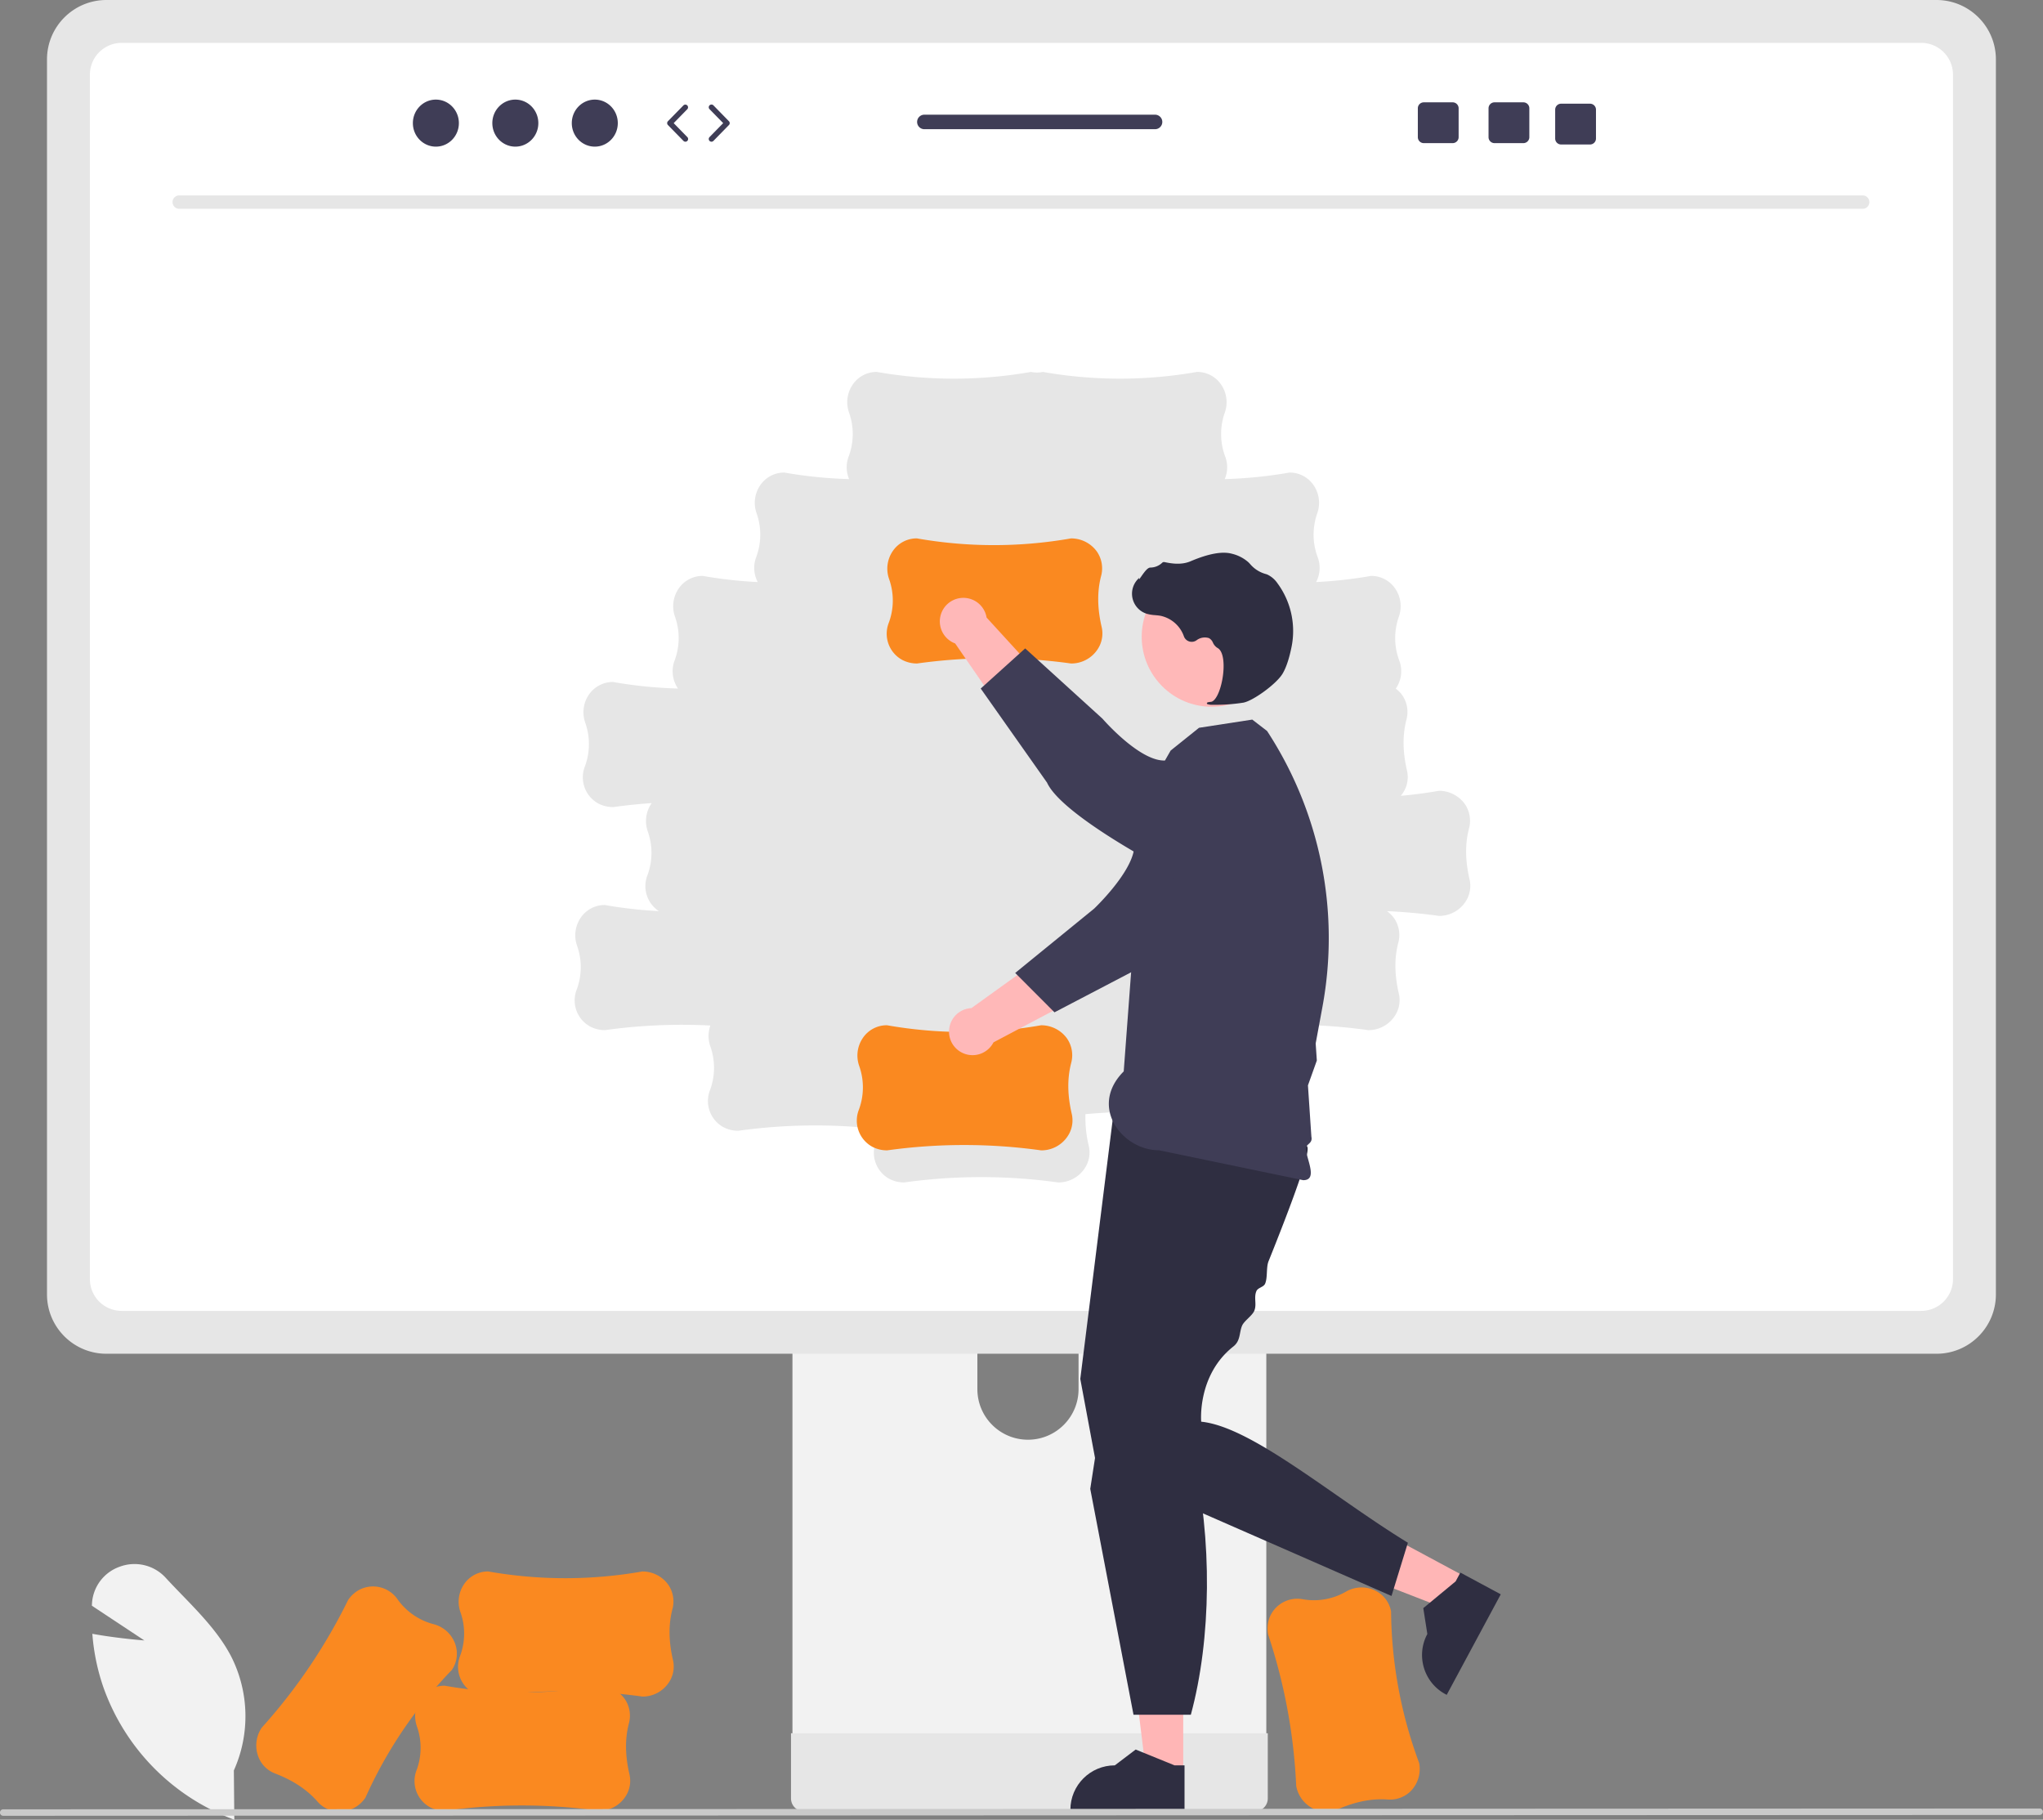 <svg width="439" height="391" fill="none" xmlns="http://www.w3.org/2000/svg"><rect width="100%" height="100%" fill="#808080" stroke="none"/><g clip-path="url(#a)"><path d="m50.349 390.999-.382-.142a47.053 47.053 0 0 1-27.723-28.235 45.67 45.67 0 0 1-2.373-11.206l-.03-.364.36.064c4.297.772 8.808 1.198 10.819 1.364l-11.278-7.462.02-.388a8.926 8.926 0 0 1 5.997-8.005 9.077 9.077 0 0 1 9.88 2.427c1.12 1.217 2.306 2.442 3.452 3.627 3.939 4.071 8.012 8.281 10.587 13.249a28.447 28.447 0 0 1 .573 24.483l.098 10.588z" fill="#F2F2F2"/><path d="m278.533 383.769-.005-.04a119.881 119.881 0 0 0-6.035-32.525l-.003-.017a6.827 6.827 0 0 1 .173-3.244 6.41 6.41 0 0 1 7.141-4.34c3.229.607 6.569.037 9.414-1.607a6.697 6.697 0 0 1 5.928-.392 6.21 6.21 0 0 1 3.77 4.656 95.552 95.552 0 0 0 6.036 32.556l.002.013a6.833 6.833 0 0 1-1.746 5.959 6.347 6.347 0 0 1-5.078 1.866c-3.386-.231-6.869.456-10.647 2.101a6.155 6.155 0 0 1-4.193.294 6.77 6.77 0 0 1-4.757-5.28z" fill="#FA8920"/><path d="M170.282 231.726v145.348h101.825V231.726a4.88 4.88 0 0 0-3.444-4.677 4.486 4.486 0 0 0-1.459-.226h-92.005a4.905 4.905 0 0 0-4.918 4.898v.005h.001zm39.738 49.942c.056-6.003 4.967-10.825 10.97-10.77 5.925.055 10.715 4.845 10.77 10.77v16.865c-.028 6.003-4.918 10.847-10.922 10.818-5.963-.028-10.79-4.855-10.818-10.818v-16.865z" fill="#F2F2F2"/><path d="M169.971 372.424v14.017a2.76 2.76 0 0 0 2.736 2.749h96.978a2.751 2.751 0 0 0 2.735-2.749v-14.017H169.971zM10.098 12.741v265.384c.005 7.041 5.712 12.748 12.754 12.754h393.272c7.042-.006 12.749-5.713 12.754-12.754V12.74C428.862 5.706 423.159.01 416.124 0H22.852c-7.034.009-12.738 5.706-12.754 12.74z" fill="#E6E6E6"/><path d="M412.843 9.213H26.133a6.832 6.832 0 0 0-6.817 6.83v258.809a6.83 6.83 0 0 0 6.817 6.817h386.71a6.83 6.83 0 0 0 6.817-6.817V16.044a6.832 6.832 0 0 0-6.817-6.831zm-97.549 183.872a6.78 6.78 0 0 1-2.503 2.716 6.784 6.784 0 0 1-3.557.998l-.04-.003a118.57 118.57 0 0 0-11.163-1.021c.58.415 1.09.919 1.512 1.495a6.346 6.346 0 0 1 .908 5.333c-.845 3.287-.805 6.837.123 10.852a6.146 6.146 0 0 1-.475 4.175 6.771 6.771 0 0 1-6.06 3.715l-.04-.003a119.854 119.854 0 0 0-26.723-.712c-.035.225-.08.45-.138.675-.844 3.287-.804 6.836.124 10.851a6.154 6.154 0 0 1-.475 4.176 6.776 6.776 0 0 1-6.06 3.715l-.041-.003a119.783 119.783 0 0 0-27.441-.646 25.53 25.53 0 0 0 .704 6.785 6.146 6.146 0 0 1-.475 4.175 6.767 6.767 0 0 1-6.06 3.715l-.04-.003a119.847 119.847 0 0 0-33.079 0h-.018a6.83 6.83 0 0 1-3.158-.761 6.404 6.404 0 0 1-2.964-7.814c.331-.937.578-1.903.736-2.885a119.837 119.837 0 0 0-30.246.357h-.018a6.84 6.84 0 0 1-3.158-.762 6.404 6.404 0 0 1-2.964-7.814 13.743 13.743 0 0 0 .136-9.549 6.693 6.693 0 0 1 0-4.49 119.787 119.787 0 0 0-22.633.99h-.018a6.827 6.827 0 0 1-3.158-.761 6.404 6.404 0 0 1-2.964-7.814 13.743 13.743 0 0 0 .136-9.549 6.7 6.7 0 0 1 .696-5.9 6.207 6.207 0 0 1 5.267-2.857 96.353 96.353 0 0 0 11.612 1.312 6.433 6.433 0 0 1-2.568-3.339 6.432 6.432 0 0 1 .052-4.213 13.746 13.746 0 0 0 .137-9.548 6.707 6.707 0 0 1-.343-3.032 6.707 6.707 0 0 1 1.038-2.869c.05-.076.107-.142.159-.215-2.771.191-5.535.479-8.293.862h-.018a6.83 6.83 0 0 1-3.158-.761 6.409 6.409 0 0 1-2.964-7.814 13.743 13.743 0 0 0 .137-9.549 6.701 6.701 0 0 1 .695-5.9 6.215 6.215 0 0 1 5.267-2.857 96.355 96.355 0 0 0 13.976 1.408 6.524 6.524 0 0 1-.789-5.894 13.743 13.743 0 0 0 .137-9.549 6.692 6.692 0 0 1 .695-5.901 6.215 6.215 0 0 1 2.266-2.106 6.214 6.214 0 0 1 3.001-.75 96.671 96.671 0 0 0 11.817 1.323 6.535 6.535 0 0 1-.383-5.225 13.746 13.746 0 0 0 .137-9.55 6.701 6.701 0 0 1 .695-5.9 6.215 6.215 0 0 1 5.267-2.857 96.262 96.262 0 0 0 13.916 1.405 6.538 6.538 0 0 1-.144-4.722 13.744 13.744 0 0 0 .136-9.55 6.69 6.69 0 0 1 .696-5.9 6.203 6.203 0 0 1 5.267-2.856 95.571 95.571 0 0 0 33.11.004h.014a6.354 6.354 0 0 0 2.563 0h.013a95.577 95.577 0 0 0 33.111-.005 6.208 6.208 0 0 1 5.266 2.856 6.704 6.704 0 0 1 .695 5.902 13.744 13.744 0 0 0 .138 9.55 6.538 6.538 0 0 1-.145 4.721c4.667-.13 9.318-.6 13.916-1.405a6.211 6.211 0 0 1 5.267 2.856 6.706 6.706 0 0 1 .695 5.901 13.746 13.746 0 0 0 .137 9.55 6.533 6.533 0 0 1-.383 5.225 96.65 96.65 0 0 0 11.817-1.323 6.206 6.206 0 0 1 5.266 2.856 6.693 6.693 0 0 1 .696 5.901 13.743 13.743 0 0 0 .137 9.549 6.528 6.528 0 0 1-.797 5.906c.522.394.984.862 1.371 1.388a6.35 6.35 0 0 1 .907 5.334c-.844 3.287-.805 6.837.123 10.852a6.146 6.146 0 0 1-.475 4.175 6.804 6.804 0 0 1-.855 1.289 96.355 96.355 0 0 0 8.188-1.076h.013a6.83 6.83 0 0 1 5.54 2.804 6.334 6.334 0 0 1 .908 5.333c-.844 3.288-.805 6.837.123 10.852a6.15 6.15 0 0 1-.475 4.176z" fill="#fff"/><path d="M400.304 44.864H38.461a1.44 1.44 0 0 1 0-2.878h361.843a1.44 1.44 0 0 1 0 2.878z" fill="#E6E6E6"/><path d="m223.753 247.179-.041-.003a119.847 119.847 0 0 0-33.079 0h-.018a6.816 6.816 0 0 1-3.158-.762 6.407 6.407 0 0 1-2.964-7.813 13.743 13.743 0 0 0 .137-9.549 6.691 6.691 0 0 1 .695-5.9 6.206 6.206 0 0 1 5.267-2.857 95.564 95.564 0 0 0 33.11.004h.015a6.823 6.823 0 0 1 5.54 2.804 6.346 6.346 0 0 1 .908 5.334c-.845 3.287-.805 6.836.123 10.851a6.154 6.154 0 0 1-.475 4.176 6.776 6.776 0 0 1-6.06 3.715z" fill="#FA8920"/><path d="m257.5 189.878-8.827-7.306c-6.621 3.47-16.695 17.323-16.695 17.323l-23.239 16.714a5.062 5.062 0 0 0-4.01 7.795 5.059 5.059 0 0 0 8.755-.437l31.576-16.686 12.44-17.403z" fill="#FFB8B8"/><path d="M272.392 162.072c5.096 4.316 5.728 11.944 1.413 17.039a12.096 12.096 0 0 1-1.6 1.568l-5.614 4.564s-14.003 20.159-21.292 22.498l-18.713 9.776-8.438-8.46 16.96-13.821s7.8-7.378 8.581-12.779c.478-3.308 6.076-12.318 11.687-19 4.307-5.081 11.917-5.708 16.997-1.401l.019.016z" fill="#3F3D56"/><path d="m254.25 380.855-7.975-.001-3.795-30.764h11.772l-.002 30.765z" fill="#FFB6B6"/><path d="m254.53 389.176-24.526-.001v-.309c0-5.273 4.274-9.547 9.546-9.547l4.481-3.399 8.359 3.4h2.141v9.856h-.001z" fill="#2F2E41"/><path d="m315.021 338.876-3.776 7.024-28.893-11.226 5.574-10.367 27.095 14.569z" fill="#FFB6B6"/><path d="m322.484 342.569-11.615 21.602-.273-.147c-4.643-2.497-6.384-8.285-3.888-12.929l-.872-5.556 6.953-5.752 1.014-1.886 8.681 4.668zm-83.312-102.596-7.039 56.315 3.52 18.881 63.354 27.755 3.52-11.439c-16.194-9.909-33.506-24.906-44.413-26.009 0 0-.906-9.994 6.909-16.161 1.576-1.245 1.232-2.928 1.869-4.454.439-1.05 2.183-2.143 2.63-3.219.579-1.396-.138-2.782.444-4.2.328-.797 1.568-.847 1.894-1.644.555-1.362.191-3.468.732-4.813a611.936 611.936 0 0 0 3.279-8.317c3.157-8.197 5.378-14.693 5.098-16.095-.88-4.401-41.797-6.6-41.797-6.6z" fill="#2F2E41"/><path d="m237.955 296.126-3.682 23.782 9.295 48.535h12.319c4.426-16.308 4.654-37.742.44-55.876l-18.372-16.442v.001z" fill="#2F2E41"/><path d="m245.872 171.165 5.679-9.895 6.097-4.892 11.439-1.759 3.178 2.443a81.247 81.247 0 0 1 11.91 59.237l-.893 4.836-.567 3.069.246 3.669-1.909 5.341.263 3.911.14 2.089.14 2.096.197 2.927c.352 1.67-1.42 1.449-1.169 2.922.44 2.585 2.413 6.417-.584 6.428l-30.975-6.428c-7.869.032-15.195-9.351-7.598-16.949l4.406-59.045z" fill="#3F3D56"/><path d="M260.37 151.862c8.307 0 15.041-6.734 15.041-15.041s-6.734-15.042-15.041-15.042c-8.308 0-15.042 6.735-15.042 15.042 0 8.307 6.734 15.041 15.042 15.041z" fill="#FFB8B8"/><path d="M260.625 151.434c2.201.035 4.401-.12 6.575-.46 2.156-.438 6.978-3.972 8.323-6.098.998-1.58 1.637-4.047 1.997-5.839a17.283 17.283 0 0 0-3.022-13.716 5.456 5.456 0 0 0-2.205-1.882 2.773 2.773 0 0 0-.243-.082 6.732 6.732 0 0 1-3.349-2.073 5.686 5.686 0 0 0-.557-.573 8.303 8.303 0 0 0-3.462-1.738c-2.057-.551-5.035-.004-8.851 1.626-1.916.82-4.012.523-5.625.173a.531.531 0 0 0-.496.17 3.731 3.731 0 0 1-2.532 1.01c-.576.025-1.181.823-1.912 1.864-.166.236-.359.511-.499.679l-.019-.321-.326.358a4.517 4.517 0 0 0 2.041 7.364c.58.154 1.174.249 1.773.283.363.032.738.066 1.098.129a6.814 6.814 0 0 1 5.063 4.422 1.785 1.785 0 0 0 2.69.865 2.946 2.946 0 0 1 2.683-.489c.392.218.697.564.865.98.203.464.539.857.966 1.128 1.461.753 1.562 4.09 1.037 6.871-.506 2.681-1.506 4.62-2.432 4.716-.712.073-.793.124-.845.25l-.046.113.08.105a2.91 2.91 0 0 0 1.23.165z" fill="#2F2E41"/><path d="m230.179 142.565-.041-.002a119.855 119.855 0 0 0-33.08 0h-.017a6.817 6.817 0 0 1-3.158-.763 6.401 6.401 0 0 1-2.964-7.812 13.746 13.746 0 0 0 .137-9.55 6.692 6.692 0 0 1 .695-5.9 6.212 6.212 0 0 1 5.267-2.856 95.588 95.588 0 0 0 33.11.004h.014a6.819 6.819 0 0 1 5.541 2.804 6.346 6.346 0 0 1 .907 5.333c-.844 3.288-.804 6.837.124 10.852a6.155 6.155 0 0 1-.476 4.176 6.766 6.766 0 0 1-6.059 3.714z" fill="#FA8920"/><path d="m244.246 177.991 6.223-9.621c-4.219-6.17-19.155-14.555-19.155-14.555l-19.316-21.127a5.055 5.055 0 0 0-3.217-3.908 5.063 5.063 0 0 0-4.993.836 5.06 5.06 0 0 0 1.458 8.644l20.261 29.409 18.738 10.322h.001z" fill="#FFB8B8"/><path d="M273.6 189.534c-3.691 5.565-11.193 7.084-16.758 3.394a12.143 12.143 0 0 1-1.744-1.406l-5.188-5.041s-21.75-11.358-24.924-18.323l-14.252-20.213 9.556-8.621 16.609 15.098s7.646 8.843 13.101 8.988c3.342.088 12.944 4.595 20.236 9.386 5.549 3.684 7.061 11.168 3.378 16.717l-.014.021z" fill="#3F3D56"/><path d="m128.714 389.089-.041-.003a119.843 119.843 0 0 0-33.078 0h-.019a6.814 6.814 0 0 1-3.157-.762 6.408 6.408 0 0 1-2.965-7.813 13.742 13.742 0 0 0 .137-9.549 6.7 6.7 0 0 1 .696-5.9 6.211 6.211 0 0 1 5.267-2.857 95.566 95.566 0 0 0 33.11.004h.014a6.83 6.83 0 0 1 5.54 2.804 6.345 6.345 0 0 1 .908 5.334c-.845 3.287-.805 6.837.123 10.852a6.158 6.158 0 0 1-.475 4.175 6.776 6.776 0 0 1-6.06 3.715z" fill="#FA8920"/><path d="m138.066 364.54-.041-.003a119.847 119.847 0 0 0-33.079 0h-.018a6.816 6.816 0 0 1-3.158-.762 6.41 6.41 0 0 1-2.964-7.813 13.743 13.743 0 0 0 .137-9.549 6.698 6.698 0 0 1 .695-5.9 6.21 6.21 0 0 1 5.267-2.857 95.564 95.564 0 0 0 33.11.004h.015a6.836 6.836 0 0 1 5.54 2.805 6.346 6.346 0 0 1 .908 5.333c-.845 3.287-.805 6.837.122 10.852a6.146 6.146 0 0 1-.475 4.175 6.773 6.773 0 0 1-6.059 3.715z" fill="#FA8920"/><path d="m56.239 371.232.025-.032a119.838 119.838 0 0 0 18.535-27.399l.01-.014a6.808 6.808 0 0 1 2.4-2.189 6.403 6.403 0 0 1 8.132 1.923 13.746 13.746 0 0 0 7.833 5.464 6.69 6.69 0 0 1 4.498 3.882 6.208 6.208 0 0 1-.585 5.963 95.57 95.57 0 0 0-18.556 27.421l-.008.012a6.835 6.835 0 0 1-5.427 3.018 6.344 6.344 0 0 1-4.926-2.237c-2.25-2.541-5.212-4.497-9.057-5.978a6.152 6.152 0 0 1-3.193-2.734 6.773 6.773 0 0 1 .319-7.1z" fill="#FA8920"/><path d="m438.282 389.979-437.59.18a.694.694 0 0 1-.696-.696.698.698 0 0 1 .696-.696l437.59-.179c.185 0 .362.073.492.204a.692.692 0 0 1 0 .984.695.695 0 0 1-.492.203z" fill="#CACACA"/><path d="M93.661 31.507c2.73 0 4.943-2.262 4.943-5.052 0-2.79-2.213-5.053-4.943-5.053-2.73 0-4.942 2.262-4.942 5.053 0 2.79 2.213 5.052 4.942 5.052zM110.735 31.507c2.73 0 4.943-2.262 4.943-5.052 0-2.79-2.213-5.053-4.943-5.053-2.729 0-4.942 2.262-4.942 5.053 0 2.79 2.213 5.052 4.942 5.052zM127.81 31.507c2.729 0 4.942-2.262 4.942-5.052 0-2.79-2.213-5.053-4.942-5.053-2.73 0-4.943 2.262-4.943 5.053 0 2.79 2.213 5.052 4.943 5.052zM147.278 30.449a.58.58 0 0 1-.417-.175l-3.335-3.41a.584.584 0 0 1 0-.817l3.335-3.409a.582.582 0 0 1 .811.007.586.586 0 0 1 .024.811l-2.935 3 2.935 3a.585.585 0 0 1-.418.993zm5.604 0a.586.586 0 0 1-.575-.694.592.592 0 0 1 .157-.3l2.935-3-2.935-3a.588.588 0 0 1-.12-.638.597.597 0 0 1 .32-.313.586.586 0 0 1 .636.134l3.334 3.41a.583.583 0 0 1 0 .816l-3.334 3.41a.584.584 0 0 1-.418.175zm174.458-8.46h-6.201a1.28 1.28 0 0 0-1.28 1.28v6.206c0 .707.573 1.28 1.28 1.28h6.201c.707 0 1.285-.573 1.285-1.28v-6.207c0-.707-.578-1.28-1.285-1.28zm-15.196 0h-6.2a1.28 1.28 0 0 0-1.28 1.28v6.206c0 .707.573 1.28 1.28 1.28h6.2c.708 0 1.286-.573 1.286-1.28v-6.207c0-.707-.578-1.28-1.286-1.28zm29.514.291h-6.201a1.28 1.28 0 0 0-1.28 1.28v6.207c0 .707.573 1.28 1.28 1.28h6.201c.707 0 1.286-.573 1.286-1.28V23.56c0-.707-.579-1.28-1.286-1.28zm-93.463 2.362H198.63a1.557 1.557 0 0 0-1.442.963 1.568 1.568 0 0 0 0 1.194 1.559 1.559 0 0 0 1.442.963h49.565c.859 0 1.561-.7 1.561-1.56 0-.86-.702-1.56-1.561-1.56z" fill="#3F3D56"/></g><defs><clipPath id="a"><path fill="#fff" d="M0 0h438.975v391H0z"/></clipPath></defs></svg>